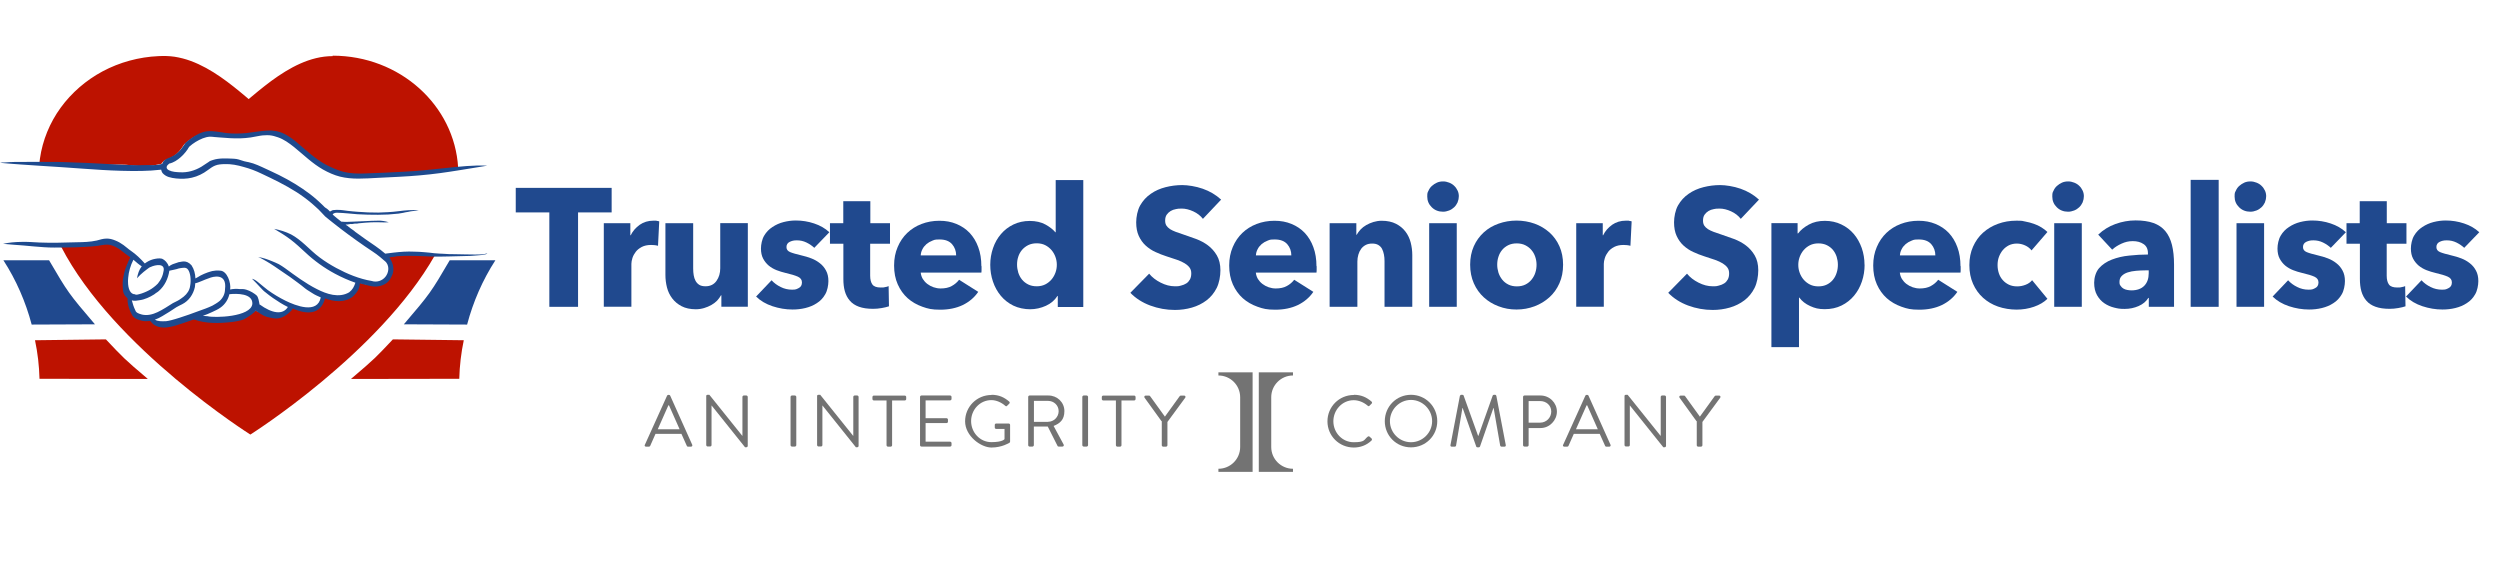 <?xml version="1.0" encoding="UTF-8"?>
<svg xmlns="http://www.w3.org/2000/svg" version="1.1" viewBox="0 0 2873 673.6">
  <defs>
    <style>
      .st0 {
        fill: #1e4a8e;
      }

      .st1 {
        fill: #bd1200;
      }

      .st2 {
        fill: #737373;
      }

      .st3 {
        fill: #20498e;
      }
    </style>
  </defs>
  <g id="Art">
    <path class="st1" d="M382.3,64.5c-26.1,0-50,13.5-70.5,28.5-5.1,3.8-10.1,7.7-15,11.7-2.3,1.9-4.7,3.9-7,5.8-1.1.9-2.2,1.8-3.2,2.7-.3.2-.5.5-.8.7-.3-.2-.5-.4-.8-.7-.6-.5-1.3-1.1-1.9-1.6-9.6-8.1-19.4-16.1-29.7-23.2-10.7-7.4-22.1-13.9-34.3-18.4-6-2.2-12.2-3.8-18.5-4.8-6.1-.9-12.3-1-18.5-.7-22.4,1-44.6,7-64.4,17.6-18.8,10.1-35.4,24.4-48,41.7-12.5,17.2-20.8,37.4-23.8,58.4-.2,1.4-.4,2.8-.5,4.2,1.8,0,3.6,0,5.4,0,.5,0,.9,0,1.4,0,.2.2.5.5.7.7.6.5,1.2.9,1.9,1.3,3.1,1.5,6.4.4,9.6.1,7.5-.6,15.1,0,22.6.1,7.9.2,15.8.6,23.7.8,7.6.3,15.1,0,22.7-.2,3.7-.1,7.5-.1,11.2.1,3.6.2,7.1.9,10.7,1.2,7.2.6,14.6.6,21.8-.5,1.6-.2,3.1-.9,4.7-1,.8,0,1.5-.2,2.3-.3.3,0,.6,0,.9-.2.5,0,.7-.7,1-1.1.9-1.2,2-2.3,3.3-3.2,1.2-.7,2.6-1,3.9-1.5,4.8-1.8,9-4.7,12.4-8.5,2-2.2,3.7-4.7,5.3-7.2.9-1.5,2.3-2.5,3.6-3.6,1.4-1.2,2.9-2.3,4.3-3.3,5.2-3.7,11.1-6.8,17.5-7.6,4.6-.5,9.2.5,13.7,1.2,6.6,1,13.3,1.8,20,1.7,7.6,0,15.3-1.1,22.9-2.1,6.4-.8,13-1.9,19.5-1.2,11.6,1.3,21.6,9.4,30.1,16.8,9.4,8.1,18.8,16.6,29.9,22.4,3.1,1.6,6.2,2.9,9.4,4.3,3.3,1.4,6.7,2.6,10.2,3.4,6.3,1.5,12.7,1.9,19.2,1.8,13.7-.2,27.4-1.1,41-1.8,4.7-.2,9.5-.4,14.2-.6,6.6-.3,13.1-1.1,19.7-1.7,13.5-1.4,26.9-2.8,40.4-3.9-4.1-71.8-67.1-128.8-144.2-128.8Z"></path>
    <path class="st1" d="M293.8,357c-1.8,0-12.1,9.3-13.9,8.9-.5-.1-1.9.9-2.4.7-.7-.3-1.2,0-1.9,0-4.7.9-9.5,1.4-14.3,1.8-5.1.4-10.1.7-15.2.7-1.8,0-3.7,0-5.5-.3-.6,0-1.2-.2-1.7-.3-.7-.2-1.5-.1-2.2-.2-.9,0-1.8-.2-2.7-.3-3.7-.5-7.2-1.7-10.6-2.9l.6-.3c-6.8,2.4-13.6,4.8-20.6,6.8-5.7,1.7-11.7,3.2-17.7,2.3-2.7-.4-5.3-1.3-7.5-2.8-1.1-.7-2-1.6-2.9-2.5-.4-.5-.9-1-1.2-1.6-.4-.5-2,0-2.7,0-5.7.3-12.7-.8-16.9-5-2-2-3.2-5.1-4.2-7.7-1.1-2.7-1.8-5.6-2.1-8.5-.1-1.3-.2-2.5-.2-3.8,0-.3,0-.6,0-1-.3-.2-.5-.4-.8-.7-.6-.5-1.2-1.1-1.7-1.8-2.1-2.6-2.6-5.3-2.9-8.5-.9-8.8,1-17.6,4.2-25.8,1.2-3,2.5-6,3.9-8.9.3-.7.5-.7,0-1.2-.3-.2-.5-.4-.8-.6-.7-.4-1.3-.8-1.9-1.3-3.8-2.9-7.3-6-11.4-8.4-5.2-3-11-4.6-17-3.4-4.6.9-9.1,1.5-13.8,1.9-11.8.9-23.8,1.1-35.6,1.1,60.2,116.8,217.5,216,217.5,216,0,0,148.1-93.4,211.9-205.7-1.6,0-3.2.1-4.7.2,0-1.1,1.6,0,0,0-.2-2.3-2.5-1.8-4.1-1.7-2.4.3-4.9.4-7.4.6-5,.2-9.9.2-14.9.2-2.5,0-4.9,0-7.4-.1-1.2,0-2.5,0-3.7,0-.5,0-1.1,0-1.6,0-.5.2-.7.5-1.3.4-1.2,0-2.5-.2-3.7-.3-1,0-2.2-.4-3.2-.1-1.5.4-1.7,2.4-1,3.6,0,0-.2,0-.3,0,2.8,4.6,4.3,10.3,3.1,15.7-.6,2.6-1.9,5.2-3.4,7.4-1.3,2-3.1,3.7-5.1,5-9.1,5.9-19.9,2.4-29.4-.3-.2,7.6-5.6,14.7-12.4,17.8-8.7,4-18.4,2.3-27-.8-1.8,7.5-6.4,14-14.4,15.5-7.6,1.4-15.6-1.1-22.5-4-.9,3.2-4,5.7-6.6,7.7-2.2,1.6-4.7,2.8-7.3,3.5-3.6,1-7.5.9-11-.3-1.2-.4-2.4-1.3-3.7-1.5"></path>
    <path class="st0" d="M298.1,348.8c-1.4-7.4-2-8.7-5.2-10.9-3.8-2.7-8.7-5.3-13.6-5.7-1.3,0-2.6,0-3.8,0-3.6-.4-7.5-.3-11,.5,1.2-7.6-3.5-21.8-11.9-21.7-2.9-.3-5.8-.1-8.7.5-1.8.4-3.5,1.1-5.3,1.6-2.7,1-5.4,2.1-7.9,3.4-2,1.1-4,2.5-6.1,3.5-.2-5.3-1.5-10.6-4.5-15.1-6.3-7.1-12.3-3.5-14.5-3.7-6.2,2-8.5,2.6-11.6,5.1-1.3-4.2-4.5-7.6-7.8-9-3.3-.8-7-.1-10.3.7-3.5,1-6.6,2.6-9.5,4.8-4.8-5.4-10-10.5-16-14.6-2.9-1.9-5.5-4.5-8.5-6.6-2.9-2.1-6-3.9-9.3-5.2-3.3-1.4-6.9-2.4-10.5-2.2-3.8,0-7.3,1.3-10.9,2.2-7.6,1.7-15.4,1.9-23.1,2-14.2.4-28.5.9-42.7.3-7.1-.3-14.2-1-21.3-.7-6.9.1-13.8.7-20.6,2.2,7.7.9,15.6,1.2,23.3,1.9,7.9.8,15.8,1.4,23.7,2,7.9.6,15.8.4,23.7.3,7.9,0,15.9-.2,23.8-.7,4.8-.2,9.7-.6,14.5-1.2,4.8-.8,9.7-2.1,14.5-.9,4.2,1,8.1,3.2,11.7,5.8,1.8,1.3,3.7,2.8,5.5,4.3,1.7,1.3,3.7,2.5,5.5,4-1.6,3.3-3.1,6.7-4.5,10.2-.6,1.7-1.3,3.4-1.8,5.2-.6,1.9-.8,3.7-1.3,5.6-1.3,5.2-1.4,10.7-.8,15.9,0,2.6.8,5.2,2.3,7.1.8,1.1,1.7,2,2.7,2.9.6.4.3,2.5.3,3.4.4,5.5,2.2,10.5,4.8,15.3,1.1,2.6,3.4,4.3,5.8,5.4,3,1.3,6.3,2.2,9.6,2.4,1.5,0,3,0,4.5-.2,1.7-.4,2.1.7,3,1.9,2,2.5,5.2,4.1,8.2,4.9,6.6,1.7,13.7.1,20.1-1.8,7-2.2,13.9-4.6,20.8-7l-.5.2c14,5.1,29.1,4.6,43.8,2.9,1.7-.3,3.5-.4,5.2-.8,1.7-.2,5.1-1.2,6.9-1.6,1.8-.5,19.4-10,19.3-18.4M292.5,356.1c11.2,7.5,11.4,7.5,18.2,9,6.1,1.3,13.2,2.9,24.2-8.1.6-.8,1-1.7,1.3-2.5,6.9,2.9,15,5.6,22.7,4.1,8.1-1.5,12.8-8.1,14.6-15.7,10.4,3.9,22.3,5.2,31.7-1.8,7.2-6.6,8.2-11.6,8.3-15.4,4.4,1.2,8.8,2.1,13.2,3.2,8.1,1.6,19-1.1,23-10.7,4.3-6.9,2.1-15.3-1.1-20.6,0,0,0,0,0,0-.3-.5-.8-1.9-1.7-1.9.3,0,.5,0,.6,0,0,0,0,0,0,0,0,0,.3,0,.5,0,0,0,0,0,0,0,.5.2,1.3-.3,1.8-.3.9-.1,1.7,0,2.5-.2,1.7-.4,3.4-.6,5.2-.8,3.9-.2,7.7-.4,11.7-.4,7.8,0,15.6.3,23.4.7,8,.4,15.9.2,23.8,0,7.8-.2,15.8-.4,23.7-.6,3.6-.3,7.1-.4,10.8-.8,1.8-.1,3.7-.3,5.4-.7,1.3-.2,2.8-.4,3.8-1.5-4.3,1.5-9.9,1.4-14.2,1.4-8,0-15.9-.3-23.8-.4-3.9,0-7.7,0-11.6-.4-3.8-.2-7.7-.3-11.5-.7-3.9-.4-7.7-1-11.6-1.2-3.9-.4-7.7-.5-11.6-.6-7.9-.4-15.6.2-23.4,1.1-3.2.3-6.5.7-9.7,1.2-7.1-6.2-15-11.3-22.7-16.6-4-2.9-7.9-5.6-11.8-8.5-1.6-1.6-3.3-2.5-5.1-3.8-.9-.6-1.5-1.3-2.4-1.9-.7-.8-1.5-1.2-2.5-1.8,0,0,0,0,0,0-.4-.2-.6-.4-1-.7.1-.1.4-.2.6-.2.5,0,.9,0,1.4,0,.8-.2,1.7-.3,2.5-.4.9-.2,1.8-.4,2.8-.1.9-.2,1.9-.4,3-.5,1,0,1.8,0,2.7,0,1.1-.3,2.2-.4,3.3-.5,2.2-.3,4.4-.5,6.6-.6,4.4-.4,8.7-.5,13.1-.5,4.5,0,9.2.4,13.6,0-4.2-1.2-8.2-2-12.6-1.8-4.8.1-9.6.2-14.3.5-4.7.1-9.2.3-13.7.6-4.7.2-9.3.5-14,0-3.4-2.6-6.7-5.3-9.9-8.1,1.1-2.2,4.1-2.2,6.2-2.1,3.6.1,7.1.4,10.7.7,7.8.8,15.6,1.4,23.5,1.5,7.8.3,15.8.1,23.6-.2,3.9-.3,7.7-.6,11.6-1,1.7-.2,3.6-.5,5.3-.9,1.8-.3,3.8-1,5.7-1.1,2-.6,3.9-.7,6-1,2.1-.2,4.3-.3,6.4-.8-7.7-.7-15.6,0-23.3,1-7.7,1-15.5,1.4-23.2,1.6-7.9.1-15.7-.3-23.5-.9-4-.3-7.9-.6-11.8-1.1-3.6-.4-7.5-1.2-11.1-1.1-.8,0-1.5,0-2.2,0-.9,0-1.7.1-2.6.2-.7,0-1.3,0-2.1.5-.7.4-1.6.9-2.3,1.2-1.1-1.2-2.2-2.3-3.4-3.2-.6-.4-1.4-.8-2-1.3-.7-.5-1.5-1.3-2.1-2-2.4-2.4-5-4.7-7.6-7.1-5.1-4.5-10.6-8.7-16.4-12.6-11.5-7.8-23.7-14.4-36.4-20.2-6.8-3-13.3-6.5-20.4-8.9-1.7-.5-3.4-1-5.1-1.4-1.7-.4-3.5-.6-5.2-1.1-3-.8-5.9-2.1-9-2.6-3.5-.5-7.1-.4-10.7-.6-1.7-.1-3.3,0-5,0-1.9.1-3.9.2-5.8.5-1.8.3-3.5.6-5.2,1.2-.9.3-1.8.6-2.7.9-1,.3-1.7.9-2.5,1.5-2.7,1.9-5.6,3.8-8.4,5.5-7.5,4.4-15.7,6.8-24.5,6.3-4.2-.2-8.8-.4-12.6-2.3-1.4-.7-2.8-1.9-2.7-3.5,0-1.8,1.8-3.2,3-4.2,4.9-1,9.3-4,13-7.2,2-1.7,3.8-3.6,5.5-5.7.9-1.1,1.7-2.2,2.5-3.3.7-1.1,1.2-2.3,2.1-3.3,4.5-4,9.9-7.3,15.4-9.5,2.7-1,5.5-1.8,8.3-1.9,1.7,0,3.6.2,5.3.4,2.1.1,4.1.3,6.2.5,7.8.7,15.7,1.2,23.6,1,3.9-.2,7.8-.4,11.6-1,3.7-.6,7.3-1.4,11-2,1.8-.3,3.6-.5,5.3-.5,1.9,0,3.8-.3,5.6,0,3.3.3,6.4,1.2,9.5,2.3,6.8,2.3,12.8,6.7,18.5,11.2,11,8.9,21,18.9,33.4,25.9,6,3.4,12.7,6.4,19.4,8.1,6.9,1.7,14,2.3,21.1,2.3,7.6,0,15-.5,22.6-.9,8-.3,16.1-.7,24-1.2,15.8-.8,31.5-2.1,47.1-4.2,15.6-2.1,31.1-4.8,46.7-7.3,2.5-.5,5.2-.9,7.8-1.3-15.9-.8-31.8,1.1-47.6,2.7-15.7,1.6-31.3,3.5-47.1,4.2-15.8.9-31.7,1.6-47.5,2.1-7.7.2-15.4,0-22.9-1.9-3.5-.9-7.1-2.1-10.4-3.6-3.2-1.4-6.5-2.8-9.5-4.4-12.2-6.5-22.1-15.9-32.5-24.7-4.9-4.2-10-8.1-15.8-11-6.3-3.1-13-4.2-20-3.7-7.8.4-15.6,2-23.3,2.8-7.9.7-15.6.9-23.5,0-7.3-.9-14.8-2.9-22.1-2-6.9,1-13.1,4.3-18.7,8.5-1.4,1-2.7,2.1-4.1,3.2-.6.6-1.3,1.1-1.9,1.7-.5.8-1,1.6-1.6,2.4-1.9,3-4.1,5.8-6.7,8.2-2.6,2.5-5.8,4.4-9.2,5.9-3,1.2-6,2.2-8,4.9-.2.7-.8,1.7-1.1,2.4-.6.4-1.3.6-1.9.7-1,.2-2,.5-3,.6,0,0-.1,0-.1,0-3.7.5-7.5.5-11.3.3-3.9-.1-7.8.2-11.7.2-7.9-.2-15.8-.4-23.7-.8-15.8-.8-31.6-1.9-47.4-2.3-7.3-.2-14.5-.7-21.8-.7-3.6,0-7.2,0-10.8,0-3.7,0-7.3-.1-10.9-.1-7.3,0-14.6.1-21.8.1-3.6,0-7.2,0-10.9.2-3.6.2-7.3.6-11,.5,1.7.6,3.5.6,5.2.8,2,.2,3.9.3,5.9.5,3.9.4,7.9.7,11.9.9,7.9.6,15.9,1.1,23.8,1.6,15.8,1,31.7,2,47.5,3.2,15,1.1,30.1,2.1,45.1,2.5,15.2.4,30.5.5,45.6-1.3.3,1.3.6,2.5,1.5,3.8,4.1,4.7,9.8,5.6,15.7,6.3,6.1.6,12.1.5,18.1-.9,6.6-1.5,12.9-4.6,18.3-8.7,2.7-1.9,5.3-4,8.4-5.2,3.4-1.4,7.2-1.6,10.8-1.7,7.6-.3,14.9,1.2,22.1,3.3,7.1,1.9,13.9,4.5,20.5,7.7,13.4,6.3,26.9,12.8,39.5,20.8,6.2,3.9,12.2,8.3,18,13.2,2.8,2.3,5.4,4.9,8,7.2,2.7,2.5,4.9,5.4,7.5,7.9,2.8,2.5,5.9,4.7,8.9,7.2,3,2.3,6,4.7,9.1,7.1,6.1,4.6,12.2,9.2,18.6,13.7,5.9,4.1,11.8,8.4,17.9,12.3,3,2,6,4.1,8.7,6.4,1.4,1.1,2.8,2.3,4.1,3.5,1.1,1,2.5,1.9,3.3,3.2,3.4,4.8,2.3,11.5-1.2,15.9-3.7,4.7-10.1,6.8-15.8,4.9-14.4-2.4-28.1-8.1-40.9-15-6.6-3.6-12.9-7.5-18.9-12-6-4.4-11.3-9.7-16.9-14.7-4.9-4.4-10.2-8.7-16-11.8-6.2-3.1-12.8-5.1-19.5-6.4,6.5,3.8,12.8,7.7,18.8,12.2,6,4.5,11.4,9.7,16.9,14.7,10.3,9.7,21.8,18,34.3,24.7,7.5,4,15.3,7.5,23.4,10.3-1.6,4.9-3.2,7.8-7.1,11-11.8,7-26.1,2-37.2-3.7-13.1-6.6-24.9-15.5-36.7-24.1-2.4-1.6-4.6-3.2-7-4.5-2.6-1.3-5.1-2.3-7.7-3.4-5.3-2.1-10.5-4.1-16.1-4.8,3.3,1.2,6.3,3.1,9.4,4.8,3.1,1.8,6.3,3.8,9.4,5.9,2.9,1.9,5.9,4.1,8.9,6.1,3.1,2,6,4,9.1,6.2,5.8,4.3,11.8,8.5,17.3,13.1,2.6,2.1,5.6,3.6,8.2,5.4,3.1,2.1,6.4,3.4,9.7,4.9-3.8,19.5-29.1,9.4-40.5,3.8-7.1-3.5-13.9-7.6-20.3-12.2-3.3-2.5-6.4-5.2-9.5-7.7-2.7-2.2-5.3-4.6-8.8-5.4,3.5,3.4,6.9,7,10.2,10.6,1.6,1.7,3.3,3.6,5.3,5,2.9,2.2,5.6,4.6,8.7,6.6,5.5,3.8,11.1,7.4,17.1,10.3-5.7,9.3-17.9,7.7-32.7-3.1M147.1,323.5c0,1,0,1.8,0,2.8,0-.6,0-1.2,0-1.7,0-.7,0-1.6,0-2.5,0-.8.3-2,.2-2.9,0,0,0,0,0,.1.6-7.2,2.7-14.3,6-20.8,3.5,3,6.4,5.6,9.6,7.6-3.1,3.8-4.5,8.5-5.5,13.7,2.4-2.6,4.8-5.1,7.6-7.3,1.3-1.1,2.7-2.2,4.1-3.2,1.3-.9,2.7-2.2,4.3-2.6,4.8-2.3,17.2-4.9,14.4,5.6-.6,3.6-1.9,7-3.9,10.1-.8,1.2-1.6,2.4-2.5,3.5-1.5,1.6-3.2,3-4.9,4.3-3.3,2.6-7.1,4.5-10.9,6-1.9.8-3.8,1.4-5.8,1.9-1,.2-3.8,1.2-4.5.1-5.5.1-8.2-6.1-8.2-14.6,0,2,0,8.5,0,0ZM162.6,361.3c-2.4-.6-6.3-1.8-7-4.5-2-4.1-3.1-7.7-4.1-11.6,3,.9,5.9.3,8.9-.2,3-.4,6-1.3,8.8-2.5,2.7-1.1,5.5-2.6,8-4.2,1.3-.9,2.4-2,3.8-2.7.5-.4.9-.7,1.4-1.1,6.9-5.9,10.9-14.6,12.2-23.4,1.8-.3,3.7-.7,5.6-1.2,1-.2,2-.5,3-.7,1.3-.4,2.5-.9,3.8-1,3.1-.4,7-1.5,9.1,1.7,2.7,3.5,3.7,12,2.4,18.6-.6,5-3.5,9.2-7.3,12.3-.8.7-1.6,1.3-2.4,1.8-.9.6-1.7,1.3-2.6,1.8-2.4,1.6-5.1,2.6-7.6,4-5.7,3.6-11.4,7.4-17.5,10.3-5.7,2.7-12.1,4.3-18.4,2.7-2.4-.6,8.6,2.1,0,0ZM190.5,369.1c-4.2.2-8.7.4-12.5-1.7,6-2.1,11.3-5.9,16.7-9.1,2.8-1.7,5.4-3.6,8.1-5.3,2.2-1.3,4.4-2.3,6.6-3.4,7.8-4,12.7-11.3,14.6-19.8.1-1.4.3-2.9.4-4.3,3.3-.4,10.7-4.2,15.8-5.8,4.1-1.8,20.9-6.6,18.4,12.6,0,5.2-2.2,9.8-6,13.4-1.4,1.2-3,2.3-4.5,3.2-1.3.7-2.5,1.5-3.9,2.3-5.1,2.5-10.7,4.4-16,6.3-7.2,2.7-14.4,5.3-21.7,7.6-3.2,1-6.3,2-9.5,2.8-2.2.5-4.4,1.1-6.6,1.3ZM238.6,363.4c-1,0-3.3-.2-5.5-.4,3.6-1.3,7.2-2.7,10.7-4.4,3.3-1.6,6.7-3,9.7-5.2,5.2-3.7,8.7-9.2,10.1-15.3,8.4-.9,27-1.1,26.4,11.1-1.6,15.3-44,16.2-51.4,14.2-1,0,7.4,1.9,0,0Z"></path>
  </g>
  <g id="Blue">
    <path id="Left" class="st3" d="M56.3,299.1H3.9c14.7,22.7,25.6,47.8,32.5,73.9l72.7-.3c-30.5-35.7-31-36.6-52.7-73.6Z"></path>
  </g>
  <g id="Red">
    <path id="Left1" data-name="Left" class="st1" d="M40.2,390.9c3.1,14.7,4.8,29.2,5.2,44.4l124.5.2c-28.4-24.1-28.4-24.6-48.2-45.5l-81.5,1Z"></path>
    <g>
      <path id="Left2" data-name="Left" class="st3" d="M516.9,299.1h4.8s47.6,0,47.6,0c-14.7,22.7-25.6,47.8-32.5,73.9l-72.7-.3c30.5-35.7,31-36.6,52.7-73.6Z"></path>
      <path id="Left3" data-name="Left" class="st1" d="M533,390.9c-3.1,14.7-4.8,29.2-5.2,44.4l-124.5.2c28.4-24.1,28.4-24.6,48.2-45.5l81.5,1Z"></path>
    </g>
  </g>
  <g id="Typography">
    <g>
      <path class="st3" d="M664.3,244.1v108.5h-33v-108.5h-38.6v-28.2h110.2v28.2h-38.6Z"></path>
      <path class="st3" d="M756.4,282.5c-1.4-.4-2.8-.6-4.2-.8-1.4-.1-2.7-.2-4-.2-4.2,0-7.8.8-10.7,2.3-2.9,1.5-5.2,3.4-6.9,5.6-1.7,2.2-3,4.6-3.8,7.1-.8,2.6-1.2,4.8-1.2,6.7v49.3h-31.7v-96h30.5v13.9h.4c2.4-4.9,5.9-8.9,10.4-12.1,4.5-3.1,9.7-4.7,15.6-4.7s2.5,0,3.8.2c1.2.1,2.2.3,3,.6l-1.4,28Z"></path>
      <path class="st3" d="M829,352.6v-13.3h-.4c-1.2,2.2-2.7,4.2-4.5,6.2-1.9,1.9-4.1,3.6-6.6,5-2.5,1.4-5.3,2.6-8.3,3.5-3,.9-6.2,1.4-9.6,1.4-6.4,0-11.9-1.2-16.3-3.5-4.4-2.3-8-5.3-10.8-9-2.8-3.7-4.8-7.8-6-12.5-1.2-4.7-1.8-9.5-1.8-14.4v-59.5h31.9v52.1c0,2.7.2,5.3.6,7.7.4,2.4,1.1,4.6,2.2,6.6,1.1,1.9,2.5,3.4,4.3,4.5,1.8,1.1,4.2,1.6,7.1,1.6,5.5,0,9.7-2.1,12.6-6.2,2.9-4.1,4.3-8.9,4.3-14.5v-51.9h31.7v96.1h-30.5Z"></path>
      <path class="st3" d="M935.9,284.9c-2.6-2.4-5.6-4.5-9.1-6.2-3.5-1.7-7.1-2.5-11-2.5s-5.7.6-8.2,1.7c-2.5,1.2-3.8,3.2-3.8,6s1.4,4.6,4.2,5.8c2.8,1.2,7.2,2.4,13.4,3.9,3.6.8,7.2,1.9,10.9,3.3,3.7,1.4,7,3.3,9.9,5.6,3,2.3,5.3,5.1,7.1,8.5,1.8,3.3,2.7,7.3,2.7,12s-1.2,11.2-3.7,15.3c-2.4,4.2-5.6,7.6-9.6,10.1-3.9,2.6-8.3,4.4-13.2,5.6-4.9,1.2-9.8,1.7-14.7,1.7-7.9,0-15.5-1.3-23.1-3.8-7.5-2.5-13.8-6.2-18.8-11.1l17.8-18.7c2.8,3.1,6.3,5.7,10.4,7.7,4.1,2.1,8.5,3.1,13.1,3.1s5.1-.6,7.6-1.8c2.5-1.2,3.8-3.4,3.8-6.5s-1.5-5.1-4.6-6.6c-3.1-1.4-7.9-2.9-14.5-4.4-3.3-.8-6.7-1.8-10-3.1-3.3-1.3-6.3-3-9-5.2-2.6-2.2-4.8-4.9-6.5-8.1-1.7-3.2-2.5-7.1-2.5-11.6s1.2-10.7,3.7-14.8c2.4-4.1,5.6-7.4,9.5-9.9,3.9-2.6,8.1-4.5,12.8-5.7,4.7-1.2,9.4-1.8,14-1.8,7.2,0,14.3,1.1,21.1,3.4,6.9,2.3,12.7,5.6,17.5,10.1l-17.4,18Z"></path>
      <path class="st3" d="M1000,280v36.8c0,4.5.9,7.9,2.6,10.2,1.7,2.3,4.9,3.4,9.4,3.4s3.2-.1,4.9-.4c1.7-.3,3.2-.6,4.3-1.2l.4,23.2c-2.2.8-5,1.4-8.3,2-3.3.6-6.7.9-10,.9-6.4,0-11.8-.8-16.2-2.4-4.4-1.6-7.9-3.9-10.5-7-2.6-3-4.5-6.6-5.7-10.8-1.2-4.2-1.7-8.9-1.7-14v-40.6h-15.4v-23.6h15.3v-25.3h31.1v25.3h22.6v23.6h-22.6Z"></path>
      <path class="st3" d="M1128,305.7v3.9c0,1.3,0,2.5-.2,3.7h-69.7c.3,2.7,1.1,5.1,2.4,7.3,1.4,2.2,3.1,4.1,5.2,5.7,2.1,1.6,4.5,2.9,7.1,3.8,2.6.9,5.4,1.4,8.2,1.4,5,0,9.3-.9,12.7-2.8,3.5-1.9,6.3-4.3,8.5-7.2l22,13.9c-4.5,6.6-10.5,11.6-17.9,15.2-7.4,3.5-16,5.3-25.8,5.3s-14-1.1-20.5-3.4c-6.4-2.3-12.1-5.5-16.9-9.8-4.8-4.3-8.6-9.6-11.4-15.9-2.8-6.3-4.2-13.5-4.2-21.6s1.4-15,4.1-21.3c2.7-6.4,6.4-11.8,11-16.2,4.6-4.4,10.1-7.9,16.4-10.3,6.3-2.4,13.1-3.7,20.5-3.7s13.6,1.2,19.5,3.6c5.9,2.4,11,5.8,15.3,10.3,4.2,4.5,7.6,10,9.9,16.4,2.4,6.4,3.6,13.8,3.6,22ZM1098.8,293.5c0-5-1.6-9.3-4.7-12.9-3.2-3.6-7.9-5.4-14.2-5.4s-5.9.5-8.5,1.4c-2.6,1-4.8,2.3-6.8,4-1.9,1.7-3.5,3.6-4.6,5.9-1.2,2.3-1.8,4.6-1.9,7h40.7Z"></path>
      <path class="st3" d="M1215.6,352.6v-12.5h-.4c-3.1,4.9-7.5,8.7-13.2,11.3-5.7,2.6-11.8,4-18.2,4s-13.6-1.4-19.3-4.2c-5.7-2.8-10.5-6.6-14.4-11.3-3.9-4.7-6.9-10.1-9-16.3-2.1-6.2-3.1-12.6-3.1-19.3s1.1-13.1,3.2-19.2c2.1-6.1,5.1-11.5,9.1-16.1,3.9-4.6,8.7-8.3,14.3-11,5.6-2.7,11.9-4.1,18.8-4.1s13.1,1.4,18,4.1c4.9,2.7,8.7,5.7,11.4,8.9h.4v-60h31.7v145.9h-29.1ZM1214.5,304.3c0-3.1-.5-6.1-1.6-9.1-1.1-3-2.6-5.6-4.6-7.9-2-2.3-4.4-4.2-7.2-5.6-2.8-1.4-6.1-2.1-9.7-2.1s-7,.7-9.8,2.1c-2.8,1.4-5.2,3.3-7.1,5.5-1.9,2.3-3.4,4.9-4.3,7.8-1,3-1.4,6-1.4,9.1s.5,6.1,1.4,9.2c1,3,2.4,5.7,4.3,8,1.9,2.3,4.3,4.2,7.1,5.6,2.8,1.4,6.1,2.1,9.8,2.1s6.8-.7,9.7-2.1c2.8-1.4,5.2-3.3,7.2-5.6,2-2.3,3.5-5,4.6-7.9,1.1-3,1.6-6,1.6-9.1Z"></path>
      <path class="st3" d="M1382.4,251.5c-2.8-3.6-6.5-6.5-11.1-8.6-4.6-2.1-9-3.2-13.2-3.2s-4.4.2-6.7.6c-2.3.4-4.3,1.1-6.1,2.2-1.8,1.1-3.3,2.5-4.5,4.2-1.2,1.7-1.8,4-1.8,6.7s.5,4.2,1.4,5.8c1,1.5,2.4,2.9,4.2,4.1,1.9,1.2,4.1,2.2,6.7,3.2,2.6,1,5.5,2,8.7,3,4.6,1.5,9.5,3.3,14.5,5.1,5,1.9,9.6,4.3,13.7,7.4,4.1,3.1,7.5,6.9,10.2,11.5,2.7,4.6,4.1,10.3,4.1,17.1s-1.4,14.6-4.3,20.4c-2.9,5.7-6.8,10.5-11.7,14.2-4.9,3.7-10.5,6.5-16.8,8.3-6.3,1.8-12.8,2.7-19.5,2.7-9.8,0-19.2-1.7-28.4-5.1-9.1-3.4-16.7-8.3-22.8-14.6l21.6-22c3.3,4.1,7.8,7.6,13.2,10.3,5.5,2.8,10.9,4.2,16.3,4.2s4.8-.3,7.1-.8c2.3-.5,4.3-1.4,6.1-2.5s3.1-2.7,4.2-4.6c1-1.9,1.5-4.2,1.5-6.9s-.6-4.8-1.9-6.6c-1.3-1.8-3.1-3.4-5.5-4.9-2.4-1.5-5.3-2.8-8.9-4.1-3.5-1.2-7.6-2.5-12.1-4-4.4-1.4-8.7-3.1-12.8-5-4.2-1.9-7.9-4.4-11.2-7.4-3.3-3-5.9-6.7-7.9-11-2-4.3-3-9.6-3-15.7s1.5-14.1,4.6-19.5c3.1-5.4,7.1-9.8,12.2-13.3,5-3.5,10.7-6,17-7.6,6.3-1.6,12.7-2.4,19.1-2.4s15.6,1.4,23.6,4.2c8,2.8,15.1,7,21.1,12.5l-21,22.2Z"></path>
      <path class="st3" d="M1513.1,305.7v3.9c0,1.3,0,2.5-.2,3.7h-69.7c.3,2.7,1.1,5.1,2.4,7.3,1.4,2.2,3.1,4.1,5.2,5.7,2.1,1.6,4.5,2.9,7.1,3.8,2.6.9,5.4,1.4,8.2,1.4,5,0,9.3-.9,12.7-2.8,3.5-1.9,6.3-4.3,8.5-7.2l22,13.9c-4.5,6.6-10.5,11.6-17.9,15.2-7.4,3.5-16,5.3-25.8,5.3s-14-1.1-20.5-3.4c-6.4-2.3-12.1-5.5-16.9-9.8-4.8-4.3-8.6-9.6-11.4-15.9-2.8-6.3-4.2-13.5-4.2-21.6s1.4-15,4.1-21.3c2.7-6.4,6.4-11.8,11-16.2,4.6-4.4,10.1-7.9,16.4-10.3,6.3-2.4,13.1-3.7,20.5-3.7s13.6,1.2,19.5,3.6c5.9,2.4,11,5.8,15.3,10.3,4.2,4.5,7.6,10,9.9,16.4,2.4,6.4,3.6,13.8,3.6,22ZM1484,293.5c0-5-1.6-9.3-4.7-12.9-3.2-3.6-7.9-5.4-14.2-5.4s-5.9.5-8.5,1.4c-2.6,1-4.8,2.3-6.8,4-1.9,1.7-3.5,3.6-4.6,5.9-1.2,2.3-1.8,4.6-1.9,7h40.7Z"></path>
      <path class="st3" d="M1591.1,352.6v-52.5c0-2.7-.2-5.3-.7-7.7-.5-2.4-1.2-4.6-2.2-6.5-1-1.9-2.5-3.3-4.3-4.4-1.9-1.1-4.2-1.6-7-1.6s-5.3.5-7.4,1.6c-2.1,1.1-3.9,2.6-5.3,4.5-1.4,1.9-2.5,4.2-3.2,6.7-.7,2.5-1.1,5.1-1.1,7.8v52.1h-31.9v-96.1h30.7v13.3h.4c1.2-2.1,2.7-4.1,4.5-6.1,1.9-2,4.1-3.7,6.6-5.1,2.5-1.4,5.2-2.6,8.2-3.5,3-.9,6.1-1.4,9.5-1.4,6.4,0,11.9,1.2,16.4,3.5,4.5,2.3,8.1,5.3,10.9,9,2.8,3.7,4.8,7.9,6,12.6,1.2,4.8,1.8,9.5,1.8,14.3v59.5h-31.9Z"></path>
      <path class="st3" d="M1676.4,225.8c0,2.4-.5,4.7-1.4,6.9-1,2.1-2.3,4-3.9,5.5-1.6,1.5-3.5,2.8-5.8,3.7-2.3.9-4.6,1.4-7,1.4-5.1,0-9.5-1.7-12.9-5.1-3.5-3.4-5.2-7.5-5.2-12.3s.4-4.5,1.4-6.7c.9-2.1,2.2-4,3.9-5.5,1.7-1.5,3.6-2.8,5.8-3.8,2.2-1,4.6-1.4,7.1-1.4s4.8.5,7,1.4c2.3.9,4.2,2.1,5.8,3.7,1.6,1.5,2.9,3.4,3.9,5.5s1.4,4.4,1.4,6.9ZM1642.4,352.6v-96.1h31.7v96.1h-31.7Z"></path>
      <path class="st3" d="M1796.3,304.2c0,7.9-1.4,15-4.2,21.3-2.8,6.4-6.7,11.8-11.6,16.2-4.9,4.4-10.6,7.9-17,10.3-6.4,2.4-13.3,3.7-20.7,3.7s-14.1-1.2-20.6-3.7c-6.5-2.4-12.2-5.9-17-10.3-4.8-4.4-8.7-9.8-11.5-16.2-2.8-6.4-4.2-13.5-4.2-21.3s1.4-14.9,4.2-21.2c2.8-6.3,6.7-11.6,11.5-16,4.8-4.4,10.5-7.7,17-10,6.5-2.3,13.3-3.5,20.6-3.5s14.2,1.2,20.7,3.5c6.4,2.3,12.1,5.7,17,10,4.9,4.4,8.8,9.7,11.6,16,2.8,6.3,4.2,13.4,4.2,21.2ZM1765.8,304.2c0-3.1-.5-6.1-1.5-9.1-1-3-2.5-5.6-4.4-7.8-1.9-2.3-4.3-4.1-7.1-5.5-2.8-1.4-6.1-2.1-9.8-2.1s-7,.7-9.8,2.1c-2.8,1.4-5.2,3.3-7,5.5-1.9,2.3-3.3,4.9-4.2,7.8-1,3-1.4,6-1.4,9.1s.5,6.1,1.4,9.1c1,3,2.4,5.6,4.3,8,1.9,2.4,4.3,4.3,7.1,5.7,2.8,1.4,6.1,2.1,9.8,2.1s7-.7,9.8-2.1c2.8-1.4,5.2-3.3,7.1-5.7,1.9-2.4,3.4-5,4.3-8,1-3,1.4-6,1.4-9.1Z"></path>
      <path class="st3" d="M1873.9,282.5c-1.4-.4-2.8-.6-4.2-.8-1.4-.1-2.7-.2-4-.2-4.2,0-7.8.8-10.7,2.3-2.9,1.5-5.2,3.4-6.9,5.6-1.7,2.2-3,4.6-3.8,7.1-.8,2.6-1.2,4.8-1.2,6.7v49.3h-31.7v-96h30.5v13.9h.4c2.4-4.9,5.9-8.9,10.4-12.1,4.5-3.1,9.7-4.7,15.6-4.7s2.5,0,3.8.2c1.2.1,2.2.3,3,.6l-1.4,28Z"></path>
      <path class="st3" d="M2000.5,251.5c-2.8-3.6-6.5-6.5-11.1-8.6-4.6-2.1-9-3.2-13.2-3.2s-4.4.2-6.7.6c-2.3.4-4.3,1.1-6.1,2.2-1.8,1.1-3.3,2.5-4.5,4.2-1.2,1.7-1.8,4-1.8,6.7s.5,4.2,1.4,5.8c1,1.5,2.4,2.9,4.2,4.1,1.9,1.2,4.1,2.2,6.7,3.2,2.6,1,5.5,2,8.7,3,4.6,1.5,9.5,3.3,14.5,5.1,5,1.9,9.6,4.3,13.7,7.4,4.1,3.1,7.5,6.9,10.2,11.5,2.7,4.6,4.1,10.3,4.1,17.1s-1.4,14.6-4.3,20.4c-2.9,5.7-6.8,10.5-11.7,14.2-4.9,3.7-10.5,6.5-16.8,8.3-6.3,1.8-12.8,2.7-19.5,2.7-9.8,0-19.2-1.7-28.4-5.1-9.1-3.4-16.7-8.3-22.8-14.6l21.6-22c3.3,4.1,7.8,7.6,13.2,10.3,5.5,2.8,10.9,4.2,16.3,4.2s4.8-.3,7.1-.8c2.3-.5,4.3-1.4,6.1-2.5s3.1-2.7,4.2-4.6c1-1.9,1.5-4.2,1.5-6.9s-.6-4.8-1.9-6.6c-1.3-1.8-3.1-3.4-5.5-4.9-2.4-1.5-5.3-2.8-8.9-4.1-3.5-1.2-7.6-2.5-12.1-4-4.4-1.4-8.7-3.1-12.8-5-4.2-1.9-7.9-4.4-11.2-7.4-3.3-3-5.9-6.7-7.9-11-2-4.3-3-9.6-3-15.7s1.5-14.1,4.6-19.5c3.1-5.4,7.1-9.8,12.2-13.3,5-3.5,10.7-6,17-7.6,6.3-1.6,12.7-2.4,19.1-2.4s15.6,1.4,23.6,4.2c8,2.8,15.1,7,21.1,12.5l-21,22.2Z"></path>
      <path class="st3" d="M2142.8,304.2c0,6.7-1,13.1-3.1,19.3-2.1,6.2-5.1,11.6-9,16.3-3.9,4.7-8.7,8.5-14.4,11.3-5.7,2.8-12.1,4.2-19.3,4.2s-11.5-1.2-16.8-3.6c-5.3-2.4-9.4-5.6-12.4-9.7h-.4v56.9h-31.7v-142.5h30.1v11.8h.6c3-3.9,7-7.2,12.3-10.1,5.2-2.9,11.4-4.3,18.4-4.3s13.3,1.4,18.9,4.1c5.7,2.7,10.5,6.4,14.4,11,3.9,4.6,6.9,10,9.1,16.1,2.1,6.1,3.2,12.5,3.2,19.2ZM2112.1,304.2c0-3.1-.5-6.1-1.4-9.1-1-3-2.4-5.6-4.2-7.8-1.9-2.3-4.2-4.1-7-5.5-2.8-1.4-6.1-2.1-9.8-2.1s-6.8.7-9.7,2.1c-2.8,1.4-5.2,3.3-7.2,5.6-2,2.3-3.5,5-4.6,7.9-1.1,3-1.6,6-1.6,9.1s.5,6.1,1.6,9.1c1.1,3,2.6,5.6,4.6,7.9,2,2.3,4.4,4.2,7.2,5.6,2.8,1.4,6,2.1,9.7,2.1s7-.7,9.8-2.1c2.8-1.4,5.2-3.3,7-5.6,1.9-2.3,3.3-5,4.2-8,1-3,1.4-6.1,1.4-9.2Z"></path>
      <path class="st3" d="M2253.2,305.7v3.9c0,1.3,0,2.5-.2,3.7h-69.7c.3,2.7,1.1,5.1,2.4,7.3,1.4,2.2,3.1,4.1,5.2,5.7,2.1,1.6,4.5,2.9,7.1,3.8,2.6.9,5.4,1.4,8.2,1.4,5,0,9.3-.9,12.7-2.8,3.5-1.9,6.3-4.3,8.5-7.2l22,13.9c-4.5,6.6-10.5,11.6-17.9,15.2-7.4,3.5-16,5.3-25.8,5.3s-14-1.1-20.5-3.4c-6.4-2.3-12.1-5.5-16.9-9.8-4.8-4.3-8.6-9.6-11.4-15.9-2.8-6.3-4.2-13.5-4.2-21.6s1.4-15,4.1-21.3c2.7-6.4,6.4-11.8,11-16.2,4.6-4.4,10.1-7.9,16.4-10.3,6.3-2.4,13.1-3.7,20.5-3.7s13.6,1.2,19.5,3.6c5.9,2.4,11,5.8,15.3,10.3,4.2,4.5,7.6,10,9.9,16.4,2.4,6.4,3.6,13.8,3.6,22ZM2224.1,293.5c0-5-1.6-9.3-4.7-12.9-3.2-3.6-7.9-5.4-14.2-5.4s-5.9.5-8.5,1.4c-2.6,1-4.8,2.3-6.8,4-1.9,1.7-3.5,3.6-4.6,5.9-1.2,2.3-1.8,4.6-1.9,7h40.7Z"></path>
      <path class="st3" d="M2334.5,287.6c-1.8-2.3-4.2-4.2-7.3-5.6-3.1-1.4-6.2-2.1-9.5-2.1s-6.4.7-9.1,2c-2.7,1.4-5,3.2-6.9,5.4-1.9,2.3-3.4,4.9-4.5,7.8-1.1,3-1.6,6.1-1.6,9.5s.5,6.5,1.5,9.5c1,3,2.5,5.6,4.5,7.8,2,2.3,4.4,4,7.1,5.3,2.8,1.3,5.9,1.9,9.4,1.9s6.4-.6,9.6-1.8c3.2-1.2,5.7-3,7.6-5.3l17.6,21.4c-4,3.9-9.1,6.9-15.4,9.1-6.3,2.2-13,3.3-20.1,3.3s-14.7-1.2-21.3-3.5c-6.6-2.3-12.3-5.7-17.2-10.1-4.9-4.4-8.7-9.8-11.5-16.1-2.8-6.3-4.2-13.4-4.2-21.4s1.4-14.9,4.2-21.2c2.8-6.3,6.6-11.7,11.5-16.1,4.9-4.4,10.6-7.8,17.2-10.2,6.6-2.4,13.6-3.6,21.1-3.6s6.9.3,10.3,1c3.4.6,6.7,1.5,9.8,2.6,3.2,1.1,6,2.4,8.7,4.1,2.6,1.6,4.9,3.4,6.9,5.3l-18.3,21.2Z"></path>
      <path class="st3" d="M2394.7,225.8c0,2.4-.5,4.7-1.4,6.9-1,2.1-2.3,4-3.9,5.5-1.6,1.5-3.5,2.8-5.8,3.7-2.3.9-4.6,1.4-7,1.4-5.1,0-9.5-1.7-12.9-5.1-3.5-3.4-5.2-7.5-5.2-12.3s.4-4.5,1.4-6.7c.9-2.1,2.2-4,3.9-5.5,1.7-1.5,3.6-2.8,5.8-3.8,2.2-1,4.6-1.4,7.1-1.4s4.8.5,7,1.4c2.3.9,4.2,2.1,5.8,3.7,1.6,1.5,2.9,3.4,3.9,5.5s1.4,4.4,1.4,6.9ZM2360.7,352.6v-96.1h31.7v96.1h-31.7Z"></path>
      <path class="st3" d="M2411.3,269.6c5.7-5.4,12.3-9.5,19.8-12.2,7.5-2.7,15.2-4.1,23.1-4.1s15,1,20.6,3c5.6,2,10.1,5.1,13.6,9.3,3.5,4.2,6,9.5,7.6,15.8,1.6,6.4,2.4,13.9,2.4,22.7v48.5h-29v-10.2h-.6c-2.4,4-6.1,7.1-11.1,9.3-5,2.2-10.3,3.3-16.1,3.3s-7.9-.5-12-1.5c-4.1-1-7.9-2.7-11.3-5-3.4-2.3-6.2-5.4-8.4-9.3-2.2-3.9-3.3-8.6-3.3-14.3s1.9-12.5,5.7-16.8c3.8-4.2,8.7-7.5,14.7-9.8,6-2.3,12.6-3.9,20-4.6,7.3-.8,14.5-1.2,21.4-1.2v-1.5c0-4.8-1.7-8.3-5-10.5-3.3-2.3-7.5-3.4-12.4-3.4s-8.8,1-13,2.9c-4.2,1.9-7.8,4.2-10.7,6.9l-16-17.2ZM2469.4,310.7h-4.1c-3.5,0-7,.2-10.5.5-3.5.3-6.7.9-9.5,1.8-2.8.9-5.1,2.2-6.9,4-1.8,1.7-2.7,4-2.7,6.9s.4,3.3,1.3,4.6c.8,1.3,1.9,2.3,3.2,3.1,1.3.8,2.8,1.3,4.4,1.6,1.7.3,3.3.5,4.8.5,6.4,0,11.4-1.8,14.8-5.3,3.4-3.5,5.1-8.3,5.1-14.4v-3.3Z"></path>
      <path class="st3" d="M2517.5,352.6v-145.9h32.2v145.9h-32.2Z"></path>
      <path class="st3" d="M2604.2,225.8c0,2.4-.5,4.7-1.4,6.9-1,2.1-2.3,4-3.9,5.5-1.6,1.5-3.5,2.8-5.8,3.7-2.3.9-4.6,1.4-7,1.4-5.1,0-9.5-1.7-12.9-5.1-3.5-3.4-5.2-7.5-5.2-12.3s.4-4.5,1.4-6.7c.9-2.1,2.2-4,3.9-5.5,1.7-1.5,3.6-2.8,5.8-3.8,2.2-1,4.6-1.4,7.1-1.4s4.8.5,7,1.4c2.3.9,4.2,2.1,5.8,3.7,1.6,1.5,2.9,3.4,3.9,5.5s1.4,4.4,1.4,6.9ZM2570.2,352.6v-96.1h31.7v96.1h-31.7Z"></path>
      <path class="st3" d="M2678.7,284.9c-2.6-2.4-5.6-4.5-9.1-6.2-3.5-1.7-7.1-2.5-11-2.5s-5.7.6-8.2,1.7c-2.5,1.2-3.8,3.2-3.8,6s1.4,4.6,4.2,5.8c2.8,1.2,7.2,2.4,13.4,3.9,3.6.8,7.2,1.9,10.9,3.3,3.7,1.4,7,3.3,9.9,5.6,3,2.3,5.3,5.1,7.1,8.5,1.8,3.3,2.7,7.3,2.7,12s-1.2,11.2-3.7,15.3c-2.4,4.2-5.6,7.6-9.6,10.1-3.9,2.6-8.3,4.4-13.2,5.6-4.9,1.2-9.8,1.7-14.7,1.7-7.9,0-15.5-1.3-23.1-3.8-7.5-2.5-13.8-6.2-18.8-11.1l17.8-18.7c2.8,3.1,6.3,5.7,10.4,7.7,4.1,2.1,8.5,3.1,13.1,3.1s5.1-.6,7.6-1.8c2.5-1.2,3.8-3.4,3.8-6.5s-1.5-5.1-4.6-6.6c-3.1-1.4-7.9-2.9-14.5-4.4-3.3-.8-6.7-1.8-10-3.1-3.3-1.3-6.3-3-9-5.2-2.6-2.2-4.8-4.9-6.5-8.1-1.7-3.2-2.5-7.1-2.5-11.6s1.2-10.7,3.7-14.8c2.4-4.1,5.6-7.4,9.5-9.9,3.9-2.6,8.1-4.5,12.8-5.7,4.7-1.2,9.4-1.8,14-1.8,7.2,0,14.3,1.1,21.1,3.4,6.9,2.3,12.7,5.6,17.5,10.1l-17.4,18Z"></path>
      <path class="st3" d="M2742.8,280v36.8c0,4.5.9,7.9,2.6,10.2,1.7,2.3,4.9,3.4,9.4,3.4s3.2-.1,4.9-.4c1.7-.3,3.2-.6,4.3-1.2l.4,23.2c-2.2.8-5,1.4-8.3,2-3.3.6-6.7.9-10,.9-6.4,0-11.8-.8-16.2-2.4-4.4-1.6-7.9-3.9-10.5-7-2.6-3-4.5-6.6-5.7-10.8-1.2-4.2-1.7-8.9-1.7-14v-40.6h-15.4v-23.6h15.2v-25.3h31.1v25.3h22.6v23.6h-22.6Z"></path>
      <path class="st3" d="M2832,284.9c-2.6-2.4-5.6-4.5-9.1-6.2-3.5-1.7-7.1-2.5-11-2.5s-5.7.6-8.2,1.7c-2.5,1.2-3.8,3.2-3.8,6s1.4,4.6,4.2,5.8c2.8,1.2,7.2,2.4,13.4,3.9,3.6.8,7.2,1.9,10.9,3.3,3.7,1.4,7,3.3,9.9,5.6,3,2.3,5.3,5.1,7.1,8.5,1.8,3.3,2.7,7.3,2.7,12s-1.2,11.2-3.7,15.3c-2.4,4.2-5.6,7.6-9.6,10.1-3.9,2.6-8.3,4.4-13.2,5.6-4.9,1.2-9.8,1.7-14.7,1.7-7.9,0-15.5-1.3-23.1-3.8-7.5-2.5-13.8-6.2-18.8-11.1l17.8-18.7c2.8,3.1,6.3,5.7,10.4,7.7,4.1,2.1,8.5,3.1,13.1,3.1s5.1-.6,7.6-1.8c2.5-1.2,3.8-3.4,3.8-6.5s-1.5-5.1-4.6-6.6c-3.1-1.4-7.9-2.9-14.5-4.4-3.3-.8-6.7-1.8-10-3.1-3.3-1.3-6.3-3-9-5.2-2.6-2.2-4.8-4.9-6.5-8.1-1.7-3.2-2.5-7.1-2.5-11.6s1.2-10.7,3.7-14.8c2.4-4.1,5.6-7.4,9.5-9.9,3.9-2.6,8.1-4.5,12.8-5.7,4.7-1.2,9.4-1.8,14-1.8,7.2,0,14.3,1.1,21.1,3.4,6.9,2.3,12.7,5.6,17.5,10.1l-17.4,18Z"></path>
    </g>
  </g>
  <g id="Layer_1">
    <g>
      <g>
        <path class="st2" d="M741.1,511.1l25.5-56.4c.3-.5.7-.9,1.4-.9h.8c.8,0,1.2.4,1.4.9l25.3,56.4c.5,1.1-.2,2.2-1.4,2.2h-3.4c-.8,0-1.3-.5-1.4-.9l-6.2-13.8h-29.8l-6.1,13.8c-.2.4-.7.9-1.4.9h-3.4c-1.3,0-1.9-1.1-1.4-2.2ZM781,493.3c-4.1-9.1-8.1-18.4-12.2-27.5h-.7l-12.2,27.5h25.2Z"></path>
        <path class="st2" d="M811.5,455.2c0-.8.8-1.5,1.6-1.5h2.1l37.8,47.1h.2v-44.7c0-.8.7-1.6,1.6-1.6h2.9c.8,0,1.6.8,1.6,1.6v56.4c0,.8-.8,1.5-1.6,1.5h-1.5l-38.5-48.1h0v45.6c0,.8-.7,1.6-1.6,1.6h-2.9c-.8,0-1.6-.8-1.6-1.6v-56.4Z"></path>
        <path class="st2" d="M908.5,456.1c0-.8.8-1.6,1.6-1.6h3.4c.8,0,1.6.8,1.6,1.6v55.5c0,.8-.8,1.6-1.6,1.6h-3.4c-.8,0-1.6-.8-1.6-1.6v-55.5Z"></path>
        <path class="st2" d="M938.9,455.2c0-.8.8-1.5,1.6-1.5h2.1l37.8,47.1h.2v-44.7c0-.8.7-1.6,1.6-1.6h2.9c.8,0,1.6.8,1.6,1.6v56.4c0,.8-.8,1.5-1.6,1.5h-1.5l-38.5-48.1h0v45.6c0,.8-.7,1.6-1.6,1.6h-2.9c-.8,0-1.6-.8-1.6-1.6v-56.4Z"></path>
        <path class="st2" d="M1018.8,460.2h-14.6c-.9,0-1.6-.8-1.6-1.6v-2.4c0-.8.7-1.6,1.6-1.6h35.6c.9,0,1.6.8,1.6,1.6v2.4c0,.8-.7,1.6-1.6,1.6h-14.6v51.5c0,.8-.8,1.6-1.6,1.6h-3.2c-.8,0-1.6-.8-1.6-1.6v-51.5Z"></path>
        <path class="st2" d="M1057.3,456.1c0-.8.7-1.6,1.6-1.6h33c.9,0,1.6.8,1.6,1.6v2.4c0,.8-.7,1.6-1.6,1.6h-28.2v20.5h24.1c.8,0,1.6.8,1.6,1.6v2.4c0,.9-.8,1.6-1.6,1.6h-24.1v21.4h28.2c.9,0,1.6.8,1.6,1.6v2.4c0,.8-.7,1.6-1.6,1.6h-33c-.9,0-1.6-.8-1.6-1.6v-55.5Z"></path>
        <path class="st2" d="M1139.5,453.7c8.5,0,14.6,2.9,20.3,7.8.7.7.8,1.7,0,2.4-.8.8-1.7,1.6-2.4,2.4-.8.8-1.3.8-2.2,0-4.3-3.8-10.3-6.5-15.9-6.5-13.2,0-23.3,11.1-23.3,24.1s10.1,24.2,23.3,24.2,15.1-3.5,15.1-3.5v-11.7h-9.6c-.9,0-1.6-.7-1.6-1.5v-3.1c0-.9.7-1.6,1.6-1.6h14.5c.8,0,1.5.8,1.5,1.6v19.2c0,.4-.3,1.1-.7,1.3,0,0-8.5,5.5-20.7,5.5s-30.3-13.3-30.3-30.1,13.5-30.3,30.3-30.3Z"></path>
        <path class="st2" d="M1181.6,456.1c0-.8.7-1.6,1.6-1.6h21.7c10.1,0,18.3,7.9,18.3,17.9s-5.1,14.2-12.4,17.1l11.5,21.3c.6,1.1,0,2.4-1.4,2.4h-4.3c-.8,0-1.2-.4-1.3-.8l-11.2-22.2h-16v21.4c0,.8-.8,1.6-1.6,1.6h-3.3c-.9,0-1.6-.8-1.6-1.6v-55.5ZM1204.5,484.7c6.5,0,12.1-5.4,12.1-12.2s-5.6-11.8-12.1-11.8h-16.3v24.1h16.3Z"></path>
        <path class="st2" d="M1243.8,456.1c0-.8.8-1.6,1.6-1.6h3.4c.8,0,1.6.8,1.6,1.6v55.5c0,.8-.8,1.6-1.6,1.6h-3.4c-.8,0-1.6-.8-1.6-1.6v-55.5Z"></path>
        <path class="st2" d="M1282.4,460.2h-14.6c-.9,0-1.6-.8-1.6-1.6v-2.4c0-.8.7-1.6,1.6-1.6h35.6c.9,0,1.6.8,1.6,1.6v2.4c0,.8-.7,1.6-1.6,1.6h-14.6v51.5c0,.8-.8,1.6-1.6,1.6h-3.2c-.8,0-1.6-.8-1.6-1.6v-51.5Z"></path>
        <path class="st2" d="M1335.5,485l-20.2-28c-.7-1.1,0-2.4,1.3-2.4h3.9c.6,0,1.1.4,1.3.8l16.9,23.4,16.9-23.4c.2-.3.8-.8,1.3-.8h3.9c1.3,0,2,1.3,1.3,2.4l-20.5,27.9v26.8c0,.8-.8,1.6-1.6,1.6h-3.3c-.9,0-1.6-.8-1.6-1.6v-26.7Z"></path>
        <path class="st2" d="M1555.9,453.7c8.5,0,14.6,2.9,20.3,7.8.7.7.8,1.7,0,2.4l-2.3,2.3c-.7.8-1.3.8-2.2,0-4.4-3.8-10.3-6.3-16-6.3-13.2,0-23.4,11.2-23.4,24.2s10.1,24.1,23.4,24.1,11.6-2.9,16-6.3c.8-.7,1.5-.6,2-.3l2.5,2.3c.7.5.5,1.7,0,2.3-5.7,5.5-12.9,8.1-20.4,8.1-16.8,0-30.3-13.3-30.3-30.1s13.5-30.3,30.3-30.3Z"></path>
        <path class="st2" d="M1621.5,453.7c16.8,0,30.2,13.5,30.2,30.3s-13.4,30.1-30.2,30.1-30.1-13.3-30.1-30.1,13.3-30.3,30.1-30.3ZM1621.5,508.2c13.3,0,24.3-10.9,24.3-24.2s-11-24.4-24.3-24.4-24.2,11.1-24.2,24.4,10.9,24.2,24.2,24.2Z"></path>
        <path class="st2" d="M1677.8,454.9c.2-.7.8-1.2,1.5-1.2h1.3c.6,0,1.3.4,1.4.9l16.6,46.2h.4l16.4-46.2c.2-.5.8-.9,1.4-.9h1.3c.7,0,1.3.5,1.5,1.2l10.8,56.4c.3,1.2-.3,2-1.5,2h-3.4c-.7,0-1.3-.6-1.5-1.2l-7.5-43.2h-.3l-15.4,44.3c-.2.5-.9.9-1.4.9h-1.5c-.5,0-1.3-.4-1.4-.9l-15.6-44.3h-.3l-7.3,43.2c0,.6-.8,1.2-1.5,1.2h-3.4c-1.3,0-1.8-.8-1.5-2l10.8-56.4Z"></path>
        <path class="st2" d="M1750.3,456.1c0-.8.7-1.6,1.6-1.6h18.5c10.3,0,18.8,8.4,18.8,18.5s-8.5,18.9-18.7,18.9h-13.8v19.7c0,.8-.8,1.6-1.6,1.6h-3.2c-.9,0-1.6-.8-1.6-1.6v-55.5ZM1770,485.7c6.9,0,12.7-5.6,12.7-12.8s-5.9-12-12.7-12h-13.3v24.8h13.3Z"></path>
        <path class="st2" d="M1796.4,511.1l25.5-56.4c.2-.5.7-.9,1.4-.9h.8c.8,0,1.2.4,1.4.9l25.3,56.4c.5,1.1-.2,2.2-1.4,2.2h-3.4c-.8,0-1.3-.5-1.4-.9l-6.2-13.8h-29.8l-6.1,13.8c-.2.4-.7.9-1.4.9h-3.4c-1.3,0-1.9-1.1-1.4-2.2ZM1836.2,493.3c-4.1-9.1-8.1-18.4-12.2-27.5h-.7l-12.2,27.5h25.2Z"></path>
        <path class="st2" d="M1866.8,455.2c0-.8.8-1.5,1.6-1.5h2.1l37.8,47.1h.2v-44.7c0-.8.7-1.6,1.6-1.6h2.9c.8,0,1.6.8,1.6,1.6v56.4c0,.8-.8,1.5-1.6,1.5h-1.5l-38.5-48.1h0v45.6c0,.8-.7,1.6-1.6,1.6h-2.9c-.8,0-1.6-.8-1.6-1.6v-56.4Z"></path>
        <path class="st2" d="M1950.3,485l-20.2-28c-.7-1.1,0-2.4,1.3-2.4h3.9c.6,0,1.1.4,1.3.8l16.9,23.4,16.9-23.4c.2-.3.8-.8,1.3-.8h3.9c1.3,0,2,1.3,1.3,2.4l-20.5,27.9v26.8c0,.8-.8,1.6-1.6,1.6h-3.3c-.9,0-1.6-.8-1.6-1.6v-26.7Z"></path>
      </g>
      <g>
        <path class="st2" d="M1439.5,428v114.3h-39.3v-3.6c13.8,0,25-11.2,25-25v-57.2c0-13.8-11.2-25-25-25v-3.6h39.3Z"></path>
        <path class="st2" d="M1446.6,428v114.3h39.3v-3.6c-13.8,0-25-11.2-25-25v-57.2c0-13.8,11.2-25,25-25v-3.6h-39.3Z"></path>
      </g>
    </g>
  </g>
</svg>
